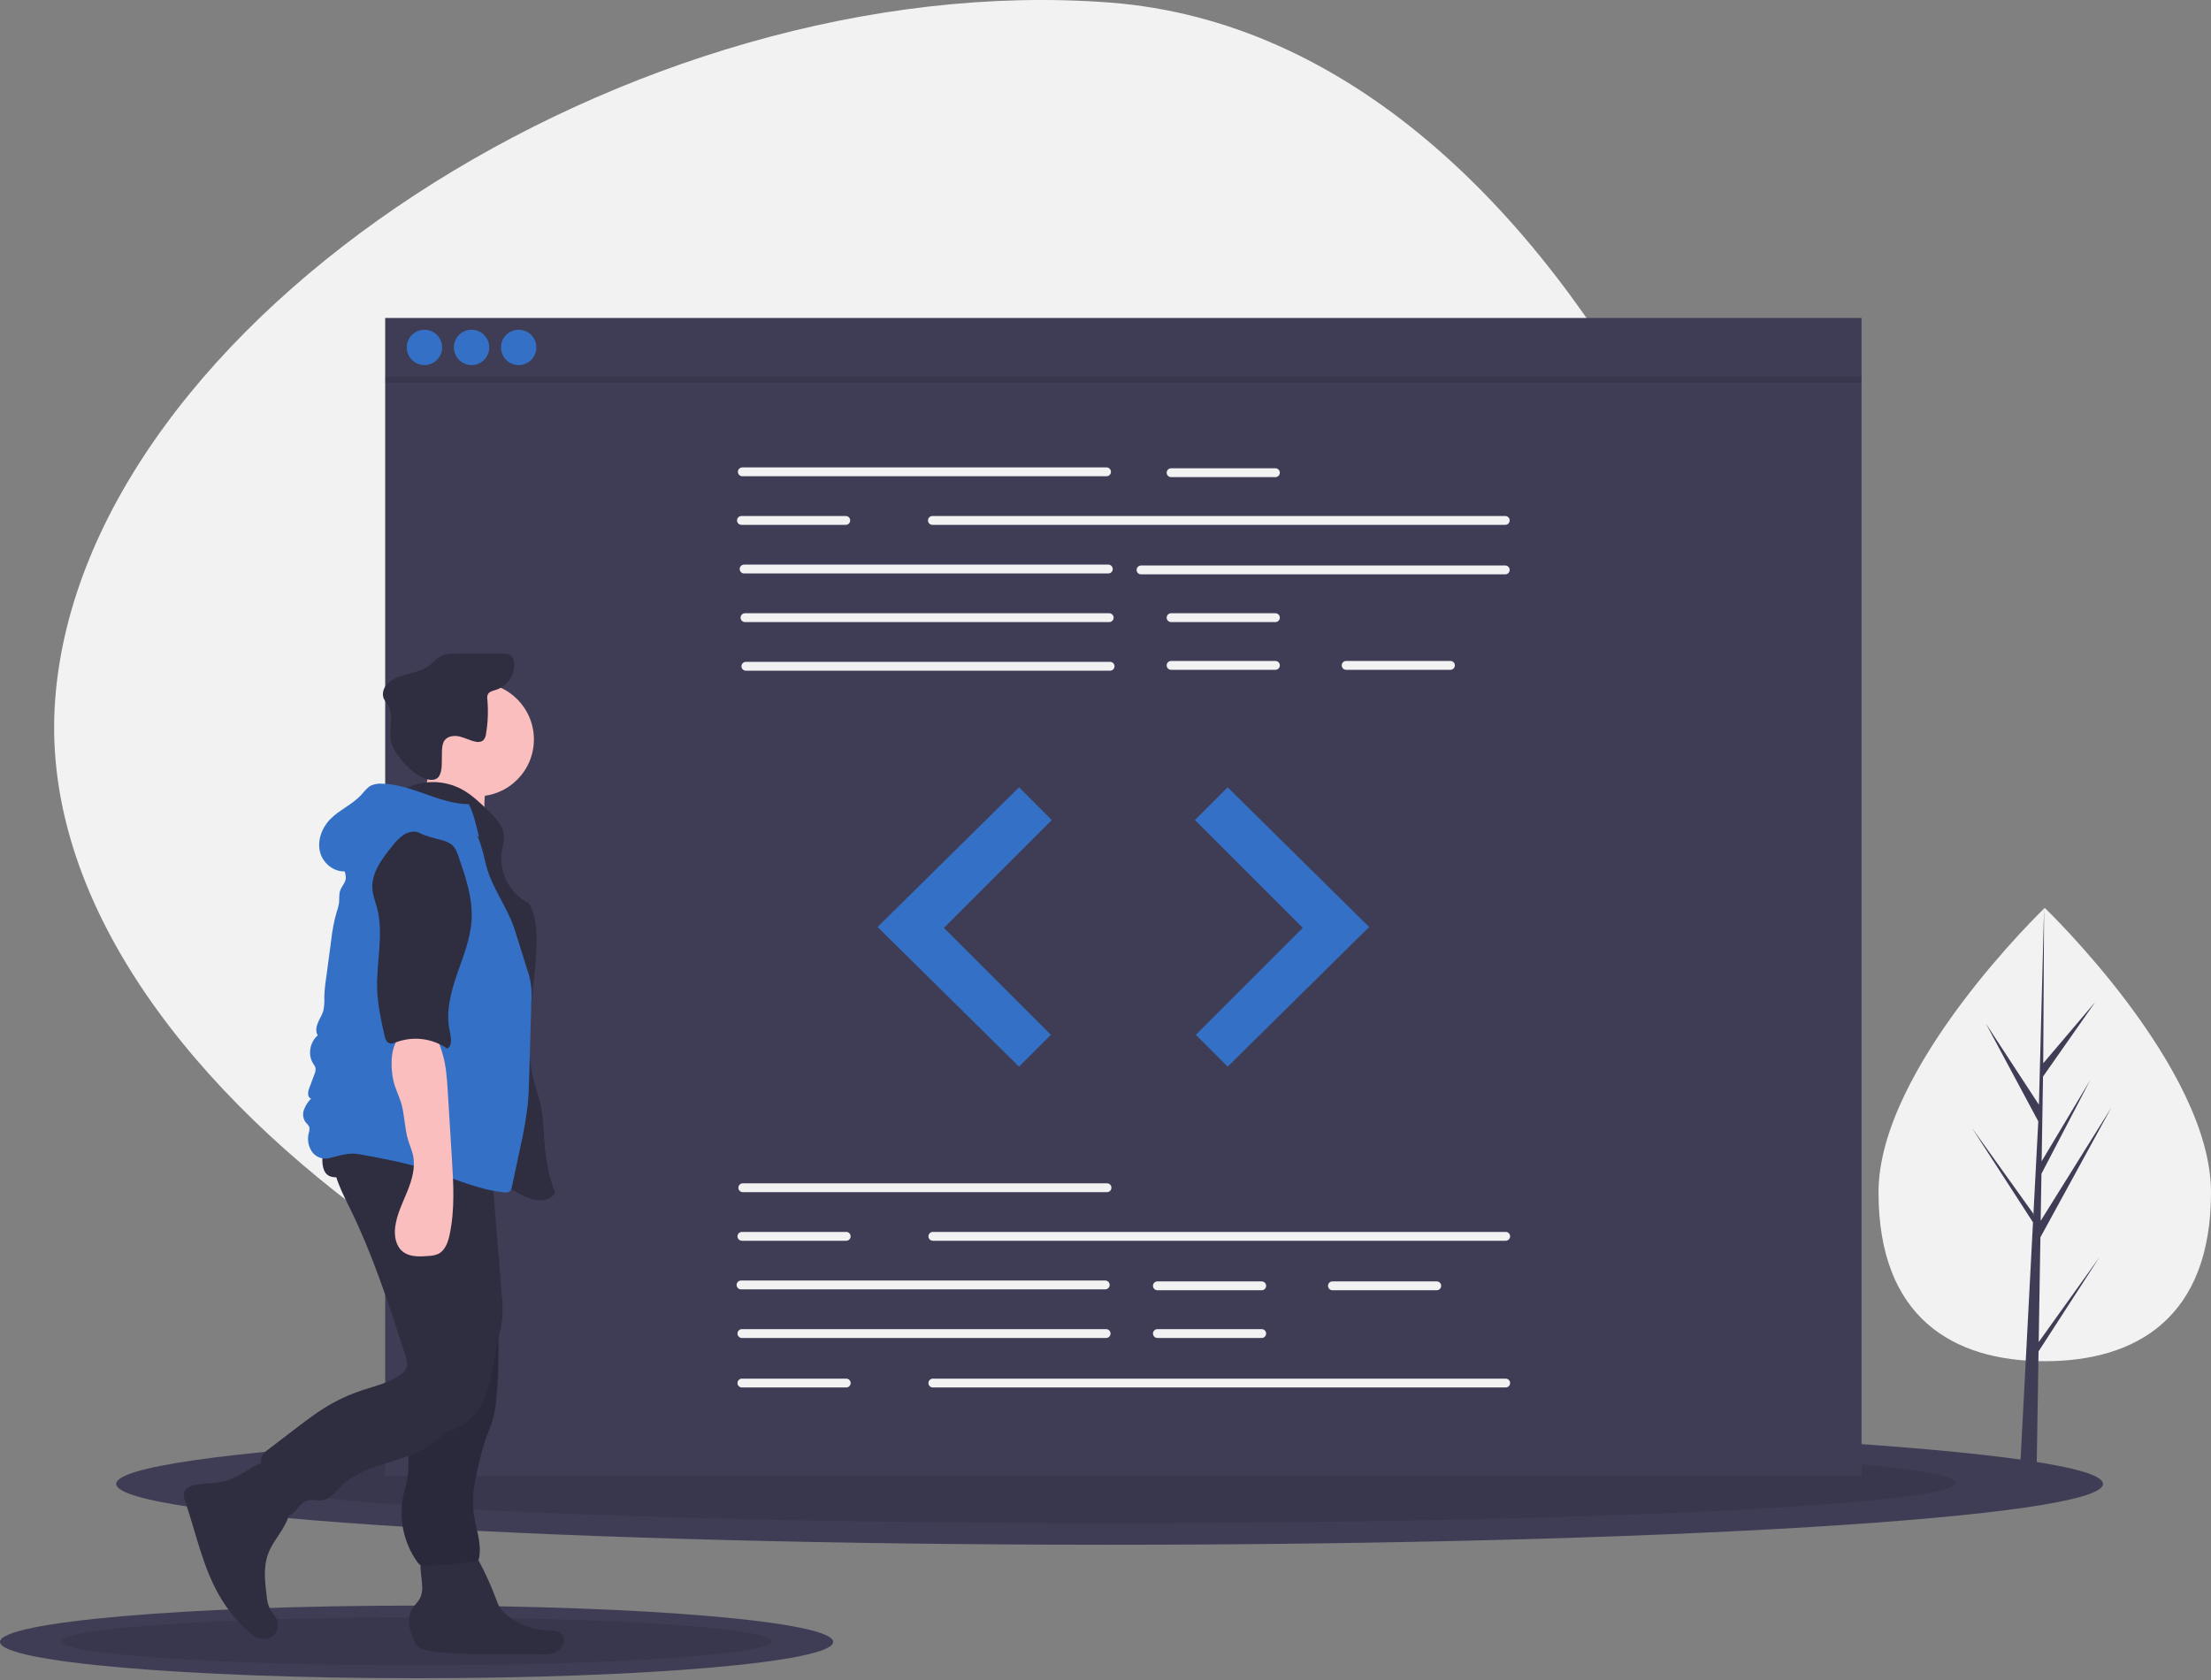 <svg width="500" height="380" viewBox="0 0 500 380" fill="none" xmlns="http://www.w3.org/2000/svg">
<rect x="0" y="0" width="500" height="380" fill="#808080" stroke="none"/>
<g clip-path="url(#clip0)">
<path d="M241.905 335.616C134.286 327.427 5.946 244.04 12.48 158.179C19.014 72.319 143.313 -7.61 250.931 0.579C358.55 8.769 420.499 169.228 413.965 255.089C407.431 340.949 349.523 343.806 241.905 335.616Z" fill="#F2F2F2"/>
<path d="M250.932 349.407C375.003 349.407 475.582 343.245 475.582 335.644C475.582 328.043 375.003 321.881 250.932 321.881C126.861 321.881 26.281 328.043 26.281 335.644C26.281 343.245 126.861 349.407 250.932 349.407Z" fill="#3F3D56"/>
<path opacity="0.1" d="M250.931 344.523C356.612 344.523 442.283 340.448 442.283 335.422C442.283 330.395 356.612 326.32 250.931 326.32C145.25 326.32 59.578 330.395 59.578 335.422C59.578 340.448 145.25 344.523 250.931 344.523Z" fill="black"/>
<path d="M94.208 379.597C146.238 379.597 188.417 375.92 188.417 371.384C188.417 366.847 146.238 363.17 94.208 363.17C42.178 363.17 0 366.847 0 371.384C0 375.92 42.178 379.597 94.208 379.597Z" fill="#3F3D56"/>
<path opacity="0.1" d="M94.207 376.683C138.525 376.683 174.452 374.251 174.452 371.251C174.452 368.252 138.525 365.82 94.207 365.82C49.89 365.82 13.963 368.252 13.963 371.251C13.963 374.251 49.89 376.683 94.207 376.683Z" fill="black"/>
<path d="M420.973 71.924H87.106V333.868H420.973V71.924Z" fill="#3F3D56"/>
<path d="M250.24 107.721H167.875C167.743 107.721 167.613 107.695 167.492 107.645C167.37 107.595 167.26 107.522 167.167 107.429C167.074 107.336 167 107.226 166.949 107.104C166.899 106.983 166.873 106.853 166.873 106.721C166.873 106.59 166.899 106.46 166.949 106.338C167 106.217 167.074 106.107 167.167 106.014C167.26 105.921 167.37 105.847 167.492 105.797C167.613 105.747 167.743 105.721 167.875 105.722H250.24C250.504 105.722 250.758 105.828 250.945 106.015C251.132 106.203 251.237 106.457 251.237 106.721C251.237 106.986 251.132 107.24 250.945 107.427C250.758 107.615 250.504 107.72 250.24 107.721V107.721Z" fill="#F2F2F2"/>
<path d="M340.402 118.716H210.857C210.592 118.716 210.338 118.611 210.15 118.423C209.963 118.236 209.857 117.982 209.857 117.717C209.857 117.452 209.963 117.197 210.15 117.01C210.338 116.822 210.592 116.717 210.857 116.717H340.402C340.533 116.717 340.663 116.743 340.784 116.793C340.906 116.843 341.016 116.917 341.109 117.01C341.201 117.103 341.275 117.213 341.325 117.334C341.376 117.455 341.401 117.585 341.401 117.717C341.401 117.848 341.376 117.978 341.325 118.099C341.275 118.22 341.201 118.331 341.109 118.423C341.016 118.516 340.906 118.59 340.784 118.64C340.663 118.69 340.533 118.716 340.402 118.716V118.716Z" fill="#F2F2F2"/>
<path d="M250.64 129.712H168.275C168.01 129.712 167.756 129.606 167.568 129.419C167.381 129.231 167.275 128.977 167.275 128.712C167.275 128.447 167.381 128.193 167.568 128.005C167.756 127.818 168.01 127.712 168.275 127.712H250.64C250.905 127.712 251.159 127.818 251.347 128.005C251.534 128.193 251.639 128.447 251.639 128.712C251.639 128.977 251.534 129.231 251.347 129.419C251.159 129.606 250.905 129.712 250.64 129.712V129.712Z" fill="#F2F2F2"/>
<path d="M340.402 129.912H258.037C257.772 129.912 257.517 129.806 257.33 129.619C257.142 129.431 257.037 129.177 257.037 128.912C257.037 128.647 257.142 128.393 257.33 128.205C257.517 128.018 257.772 127.912 258.037 127.912H340.402C340.667 127.912 340.921 128.018 341.108 128.205C341.296 128.393 341.401 128.647 341.401 128.912C341.401 129.177 341.296 129.431 341.108 129.619C340.921 129.806 340.667 129.912 340.402 129.912V129.912Z" fill="#F2F2F2"/>
<path d="M250.841 140.707H168.476C168.211 140.707 167.957 140.602 167.769 140.414C167.582 140.227 167.477 139.972 167.477 139.707C167.477 139.442 167.582 139.188 167.769 139.001C167.957 138.813 168.211 138.708 168.476 138.708H250.841C251.106 138.708 251.36 138.813 251.548 139.001C251.735 139.188 251.841 139.442 251.841 139.707C251.841 139.972 251.735 140.227 251.548 140.414C251.36 140.602 251.106 140.707 250.841 140.707V140.707Z" fill="#F2F2F2"/>
<path d="M251.04 151.702H168.675C168.41 151.702 168.156 151.597 167.969 151.409C167.781 151.222 167.676 150.968 167.676 150.703C167.676 150.438 167.781 150.183 167.969 149.996C168.156 149.808 168.41 149.703 168.675 149.703H251.04C251.305 149.703 251.56 149.808 251.747 149.996C251.935 150.183 252.04 150.438 252.04 150.703C252.04 150.968 251.935 151.222 251.747 151.409C251.56 151.597 251.305 151.702 251.04 151.702V151.702Z" fill="#F2F2F2"/>
<path d="M288.424 107.921H264.834C264.568 107.921 264.314 107.815 264.127 107.628C263.939 107.441 263.834 107.186 263.834 106.921C263.834 106.656 263.939 106.402 264.127 106.214C264.314 106.027 264.568 105.922 264.834 105.922H288.424C288.689 105.922 288.943 106.027 289.13 106.214C289.318 106.402 289.423 106.656 289.423 106.921C289.423 107.186 289.318 107.441 289.13 107.628C288.943 107.815 288.689 107.921 288.424 107.921V107.921Z" fill="#F2F2F2"/>
<path d="M288.424 140.707H264.834C264.568 140.707 264.314 140.602 264.127 140.414C263.939 140.227 263.834 139.972 263.834 139.707C263.834 139.442 263.939 139.188 264.127 139.001C264.314 138.813 264.568 138.708 264.834 138.708H288.424C288.689 138.708 288.943 138.813 289.13 139.001C289.318 139.188 289.423 139.442 289.423 139.707C289.423 139.972 289.318 140.227 289.13 140.414C288.943 140.602 288.689 140.707 288.424 140.707V140.707Z" fill="#F2F2F2"/>
<path d="M288.424 151.502H264.834C264.702 151.503 264.572 151.477 264.451 151.427C264.329 151.377 264.219 151.303 264.126 151.21C264.033 151.117 263.959 151.007 263.908 150.886C263.858 150.764 263.832 150.634 263.832 150.503C263.832 150.371 263.858 150.241 263.908 150.12C263.959 149.998 264.033 149.888 264.126 149.795C264.219 149.702 264.329 149.629 264.451 149.579C264.572 149.529 264.702 149.503 264.834 149.503H288.424C288.555 149.503 288.685 149.529 288.807 149.579C288.928 149.629 289.039 149.702 289.132 149.795C289.225 149.888 289.299 149.998 289.349 150.12C289.399 150.241 289.425 150.371 289.425 150.503C289.425 150.634 289.399 150.764 289.349 150.886C289.299 151.007 289.225 151.117 289.132 151.21C289.039 151.303 288.928 151.377 288.807 151.427C288.685 151.477 288.555 151.503 288.424 151.502V151.502Z" fill="#F2F2F2"/>
<path d="M328.007 151.502H304.417C304.153 151.502 303.899 151.396 303.712 151.209C303.525 151.021 303.42 150.767 303.42 150.503C303.42 150.238 303.525 149.984 303.712 149.797C303.899 149.609 304.153 149.504 304.417 149.503H328.007C328.139 149.503 328.269 149.529 328.391 149.579C328.512 149.629 328.622 149.702 328.716 149.795C328.809 149.888 328.882 149.998 328.933 150.12C328.983 150.241 329.009 150.371 329.009 150.503C329.009 150.634 328.983 150.764 328.933 150.886C328.882 151.007 328.809 151.117 328.716 151.21C328.622 151.303 328.512 151.377 328.391 151.427C328.269 151.477 328.139 151.503 328.007 151.502V151.502Z" fill="#F2F2F2"/>
<path d="M191.265 118.716H167.675C167.41 118.716 167.156 118.611 166.969 118.423C166.781 118.236 166.676 117.982 166.676 117.717C166.676 117.452 166.781 117.197 166.969 117.01C167.156 116.822 167.41 116.717 167.675 116.717H191.265C191.53 116.717 191.785 116.822 191.972 117.01C192.16 117.197 192.265 117.452 192.265 117.717C192.265 117.982 192.16 118.236 191.972 118.423C191.785 118.611 191.53 118.716 191.265 118.716V118.716Z" fill="#F2F2F2"/>
<path d="M250.341 269.652H167.976C167.711 269.652 167.457 269.547 167.269 269.359C167.082 269.172 166.977 268.917 166.977 268.652C166.977 268.387 167.082 268.133 167.269 267.946C167.457 267.758 167.711 267.653 167.976 267.653H250.341C250.606 267.653 250.86 267.758 251.048 267.946C251.235 268.133 251.341 268.387 251.341 268.652C251.341 268.917 251.235 269.172 251.048 269.359C250.86 269.547 250.606 269.652 250.341 269.652Z" fill="#F2F2F2"/>
<path d="M249.941 291.643H167.576C167.311 291.643 167.056 291.537 166.869 291.35C166.681 291.162 166.576 290.908 166.576 290.643C166.576 290.378 166.681 290.124 166.869 289.936C167.056 289.749 167.311 289.643 167.576 289.643H249.941C250.206 289.643 250.46 289.749 250.647 289.936C250.835 290.124 250.94 290.378 250.94 290.643C250.94 290.908 250.835 291.162 250.647 291.35C250.46 291.537 250.206 291.643 249.941 291.643Z" fill="#F2F2F2"/>
<path d="M250.14 302.638H167.775C167.644 302.638 167.513 302.612 167.392 302.562C167.27 302.512 167.16 302.439 167.067 302.346C166.974 302.253 166.9 302.143 166.85 302.021C166.799 301.9 166.773 301.77 166.773 301.638C166.773 301.507 166.799 301.377 166.85 301.255C166.9 301.134 166.974 301.024 167.067 300.931C167.16 300.838 167.27 300.764 167.392 300.714C167.513 300.664 167.644 300.638 167.775 300.639H250.14C250.271 300.638 250.402 300.664 250.523 300.714C250.645 300.764 250.755 300.838 250.848 300.931C250.941 301.024 251.015 301.134 251.065 301.255C251.116 301.377 251.142 301.507 251.142 301.638C251.142 301.77 251.116 301.9 251.065 302.021C251.015 302.143 250.941 302.253 250.848 302.346C250.755 302.439 250.645 302.512 250.523 302.562C250.402 302.612 250.271 302.638 250.14 302.638V302.638Z" fill="#F2F2F2"/>
<path d="M285.326 291.842H261.736C261.471 291.842 261.217 291.737 261.029 291.55C260.842 291.362 260.736 291.108 260.736 290.843C260.736 290.578 260.842 290.323 261.029 290.136C261.217 289.949 261.471 289.843 261.736 289.843H285.326C285.591 289.843 285.845 289.949 286.033 290.136C286.22 290.323 286.325 290.578 286.325 290.843C286.325 291.108 286.22 291.362 286.033 291.55C285.845 291.737 285.591 291.842 285.326 291.842Z" fill="#F2F2F2"/>
<path d="M285.326 302.638H261.736C261.471 302.638 261.217 302.533 261.029 302.345C260.842 302.158 260.736 301.903 260.736 301.638C260.736 301.373 260.842 301.119 261.029 300.931C261.217 300.744 261.471 300.639 261.736 300.639H285.326C285.591 300.639 285.845 300.744 286.033 300.931C286.22 301.119 286.325 301.373 286.325 301.638C286.325 301.903 286.22 302.158 286.033 302.345C285.845 302.533 285.591 302.638 285.326 302.638V302.638Z" fill="#F2F2F2"/>
<path d="M324.91 291.842H301.32C301.055 291.842 300.801 291.737 300.613 291.55C300.426 291.362 300.32 291.108 300.32 290.843C300.32 290.578 300.426 290.323 300.613 290.136C300.801 289.949 301.055 289.843 301.32 289.843H324.91C325.175 289.843 325.429 289.949 325.617 290.136C325.804 290.323 325.909 290.578 325.909 290.843C325.909 291.108 325.804 291.362 325.617 291.55C325.429 291.737 325.175 291.842 324.91 291.842V291.842Z" fill="#F2F2F2"/>
<path d="M340.501 280.647H210.957C210.691 280.647 210.437 280.542 210.25 280.354C210.062 280.167 209.957 279.913 209.957 279.648C209.957 279.383 210.062 279.128 210.25 278.941C210.437 278.753 210.691 278.648 210.957 278.648H340.501C340.767 278.648 341.021 278.753 341.208 278.941C341.396 279.128 341.501 279.383 341.501 279.648C341.501 279.913 341.396 280.167 341.208 280.354C341.021 280.542 340.767 280.647 340.501 280.647V280.647Z" fill="#F2F2F2"/>
<path d="M191.365 280.647H167.775C167.51 280.647 167.256 280.542 167.068 280.354C166.881 280.167 166.775 279.913 166.775 279.648C166.775 279.383 166.881 279.128 167.068 278.941C167.256 278.753 167.51 278.648 167.775 278.648H191.365C191.63 278.648 191.884 278.753 192.072 278.941C192.259 279.128 192.364 279.383 192.364 279.648C192.364 279.913 192.259 280.167 192.072 280.354C191.884 280.542 191.63 280.647 191.365 280.647V280.647Z" fill="#F2F2F2"/>
<path d="M340.502 313.833H210.957C210.825 313.833 210.695 313.808 210.574 313.758C210.452 313.708 210.342 313.634 210.249 313.541C210.156 313.448 210.082 313.338 210.031 313.217C209.981 313.095 209.955 312.965 209.955 312.834C209.955 312.702 209.981 312.572 210.031 312.451C210.082 312.329 210.156 312.219 210.249 312.126C210.342 312.033 210.452 311.96 210.574 311.909C210.695 311.859 210.825 311.834 210.957 311.834H340.502C340.767 311.834 341.021 311.939 341.208 312.127C341.396 312.314 341.501 312.568 341.501 312.834C341.501 313.099 341.396 313.353 341.208 313.54C341.021 313.728 340.767 313.833 340.502 313.833V313.833Z" fill="#F2F2F2"/>
<path d="M191.365 313.833H167.775C167.644 313.833 167.513 313.808 167.392 313.758C167.27 313.708 167.16 313.634 167.067 313.541C166.974 313.448 166.9 313.338 166.85 313.217C166.799 313.095 166.773 312.965 166.773 312.834C166.773 312.702 166.799 312.572 166.85 312.451C166.9 312.329 166.974 312.219 167.067 312.126C167.16 312.033 167.27 311.96 167.392 311.909C167.513 311.859 167.644 311.834 167.775 311.834H191.365C191.497 311.834 191.627 311.859 191.748 311.909C191.87 311.96 191.98 312.033 192.073 312.126C192.166 312.219 192.24 312.329 192.29 312.451C192.341 312.572 192.367 312.702 192.367 312.834C192.367 312.965 192.341 313.095 192.29 313.217C192.24 313.338 192.166 313.448 192.073 313.541C191.98 313.634 191.87 313.708 191.748 313.758C191.627 313.808 191.497 313.833 191.365 313.833Z" fill="#F2F2F2"/>
<path d="M230.449 178.091L198.463 209.678L230.449 241.264L237.646 234.067L213.457 209.877L237.846 185.488L230.449 178.091Z" fill="#3471C6"/>
<path d="M277.629 178.091L309.616 209.678L277.629 241.264L270.432 234.067L294.622 209.877L270.232 185.488L277.629 178.091Z" fill="#3471C6"/>
<path d="M95.984 82.579C98.191 82.579 99.98 80.79 99.98 78.583C99.98 76.377 98.191 74.588 95.984 74.588C93.777 74.588 91.988 76.377 91.988 78.583C91.988 80.79 93.777 82.579 95.984 82.579Z" fill="#3471C6"/>
<path d="M106.64 82.579C108.847 82.579 110.636 80.79 110.636 78.583C110.636 76.377 108.847 74.588 106.64 74.588C104.433 74.588 102.645 76.377 102.645 78.583C102.645 80.79 104.433 82.579 106.64 82.579Z" fill="#3471C6"/>
<path d="M117.295 82.579C119.501 82.579 121.29 80.79 121.29 78.583C121.29 76.377 119.501 74.588 117.295 74.588C115.088 74.588 113.299 76.377 113.299 78.583C113.299 80.79 115.088 82.579 117.295 82.579Z" fill="#3471C6"/>
<path opacity="0.1" d="M420.973 85.243H87.106V86.575H420.973V85.243Z" fill="black"/>
<path d="M499.999 269.693C499.999 298.006 483.167 307.892 462.405 307.892C441.642 307.892 424.811 298.006 424.811 269.693C424.811 241.38 462.405 205.362 462.405 205.362C462.405 205.362 499.999 241.38 499.999 269.693Z" fill="#F2F2F2"/>
<path d="M461.037 303.561L461.422 279.865L477.446 250.551L461.483 276.148L461.656 265.494L472.699 244.286L461.702 262.675L462.013 243.512L473.838 226.628L462.062 240.499L462.256 205.363L461.034 251.877L461.134 249.958L449.111 231.555L460.942 253.642L459.821 275.043L459.788 274.475L445.928 255.108L459.746 276.481L459.606 279.158L459.581 279.198L459.592 279.418L456.75 333.714H460.547L461.003 305.669L474.788 284.348L461.037 303.561Z" fill="#3F3D56"/>
<path d="M54.441 333.465C53.287 334.107 52.07 334.628 50.81 335.02C48.555 335.636 46.145 335.41 43.867 335.936C42.935 336.151 41.92 336.601 41.623 337.511C41.406 338.178 41.642 338.899 41.869 339.564C44.386 346.942 45.903 354.777 49.916 361.461C51.603 364.268 53.696 366.809 56.128 369.003C57.041 369.825 58.075 370.63 59.296 370.759C59.859 370.818 60.428 370.728 60.945 370.497C61.462 370.267 61.909 369.904 62.241 369.445C62.573 368.987 62.778 368.449 62.836 367.886C62.893 367.323 62.801 366.754 62.569 366.238C62.209 365.438 61.54 364.819 61.108 364.056C60.641 363.083 60.366 362.029 60.301 360.952C59.904 357.796 59.522 354.498 60.616 351.511C61.349 349.507 62.694 347.8 63.815 345.984C64.936 344.169 65.867 342.09 65.618 339.971C65.447 338.525 64.742 337.202 63.997 335.951C63.251 334.698 61.775 331.33 60.275 330.912C58.718 330.478 55.798 332.769 54.441 333.465Z" fill="#2F2E41"/>
<path d="M95.479 358.953C95.503 359.666 95.403 360.379 95.185 361.059C94.715 362.299 93.551 363.149 92.949 364.33C92.112 365.973 92.491 367.959 93.046 369.717C93.393 370.82 93.849 371.967 94.783 372.649C95.581 373.144 96.489 373.434 97.426 373.496C105.434 374.604 113.568 373.968 121.649 374.2C123.122 374.242 124.681 374.294 125.967 373.574C127.252 372.855 128.047 371.045 127.173 369.859C126.387 368.794 124.835 368.804 123.513 368.741C120.072 368.567 116.795 367.217 114.228 364.917C113.722 364.484 113.283 363.979 112.926 363.418C112.651 362.919 112.423 362.396 112.245 361.856C111.112 358.787 109.765 355.803 108.212 352.924C107.778 352.118 107.286 351.279 106.478 350.848C105.887 350.579 105.245 350.439 104.596 350.437C102.582 350.306 97.367 349.621 95.809 351.187C94.37 352.634 95.511 357.115 95.479 358.953Z" fill="#2F2E41"/>
<path d="M107.872 180.118C114.977 180.118 120.736 174.358 120.736 167.254C120.736 160.149 114.977 154.39 107.872 154.39C100.767 154.39 95.008 160.149 95.008 167.254C95.008 174.358 100.767 180.118 107.872 180.118Z" fill="#FBBEBE"/>
<path d="M96.256 177.876C95.491 179.924 94.193 181.848 92.305 182.951L110.097 186.58C109.451 183.983 109.366 181.279 109.847 178.647C110.024 178.009 110.06 177.342 109.954 176.689C109.619 175.398 108.166 174.777 106.866 174.481C103.619 173.74 100.747 173.343 97.73 171.909C96.807 173.488 96.936 176.055 96.256 177.876Z" fill="#FBBEBE"/>
<path d="M92.155 178.134C94.069 177.268 96.154 176.847 98.254 176.901C100.355 176.956 102.415 177.486 104.281 178.451C106.562 179.653 108.451 181.468 110.307 183.258C112.017 184.908 113.842 186.797 113.963 189.171C114.022 190.321 113.663 191.445 113.482 192.582C113.156 194.934 113.57 197.328 114.666 199.434C115.763 201.54 117.487 203.252 119.6 204.334C121.013 206.688 121.305 209.541 121.327 212.287C121.409 222.692 118.126 233.225 120.47 243.363C121.02 245.744 121.873 248.049 122.349 250.445C122.964 253.549 122.934 256.741 123.256 259.889C123.605 263.297 124.368 266.651 125.526 269.876C124.752 271.107 123.141 271.58 121.689 271.48C120.238 271.38 118.881 270.75 117.586 270.088C111.316 266.879 105.573 262.648 99.078 259.921C94.782 258.117 90.204 256.993 86.036 254.909C81.868 252.826 77.991 249.519 76.717 245.036C76.166 243.098 76.132 241.056 76.102 239.041C75.975 230.555 75.857 221.977 77.705 213.693C79.334 206.388 82.474 199.4 83.159 191.947C83.382 189.521 83.386 186.924 84.742 184.9C86.657 182.038 90.794 181.297 92.155 178.134Z" fill="#2F2E41"/>
<path d="M100.555 167.435C101.313 166.447 102.775 166.312 103.986 166.604C105.197 166.897 106.314 167.521 107.537 167.758C107.815 167.837 108.106 167.857 108.392 167.817C108.679 167.777 108.953 167.677 109.199 167.525C109.626 167.104 109.882 166.539 109.916 165.94C110.344 163.391 110.444 160.797 110.214 158.223C110.15 157.862 110.174 157.491 110.284 157.141C110.587 156.411 111.511 156.238 112.265 156.004C113.51 155.583 114.579 154.759 115.304 153.663C116.029 152.567 116.367 151.261 116.267 149.951C116.248 149.322 115.984 148.726 115.531 148.29C115.01 147.865 114.279 147.839 113.606 147.833C110.148 147.806 106.69 147.807 103.232 147.836C101.952 147.847 100.608 147.878 99.499 148.516C98.678 148.988 98.068 149.748 97.332 150.342C95.411 151.892 92.813 152.207 90.476 153.002C89.335 153.326 88.3 153.944 87.472 154.793C86.695 155.681 86.321 157.001 86.809 158.075C87.059 158.523 87.339 158.954 87.647 159.365C89.025 161.569 88.107 164.427 88.313 167.019C88.57 170.254 93.359 175.504 96.606 176.269C101.848 177.506 98.82 169.56 100.555 167.435Z" fill="#2F2E41"/>
<path d="M93.294 309.309C93.625 311.671 94.049 314.042 93.935 316.425C93.777 319.752 92.577 322.958 92.356 326.281C92.19 328.763 92.573 331.272 92.228 333.736C92.007 335.313 91.493 336.834 91.175 338.395C90.67 340.938 90.684 343.557 91.216 346.095C91.748 348.633 92.787 351.037 94.27 353.164C94.488 353.528 94.798 353.828 95.169 354.035C95.524 354.166 95.905 354.217 96.282 354.182C100.026 354.106 103.761 353.766 107.457 353.166C107.728 353.155 107.984 353.042 108.175 352.85C108.258 352.722 108.311 352.577 108.331 352.426C109.016 348.903 107.453 345.37 107.055 341.803C106.631 337.993 107.545 334.176 108.452 330.452C108.864 328.616 109.378 326.803 109.992 325.024C110.43 323.826 110.96 322.661 111.34 321.444C111.878 319.532 112.206 317.566 112.317 315.582C112.581 312.452 112.721 309.315 112.737 306.171C112.827 303.191 112.579 300.211 111.998 297.287C111.164 293.585 109.456 290.147 107.764 286.751C106.859 286.968 106.009 287.372 105.27 287.937C103.089 289.349 100.812 290.607 98.455 291.702C96.871 292.437 93.783 292.96 92.778 294.492C91.787 296.004 92.427 299.088 92.502 300.755C92.632 303.616 92.896 306.468 93.294 309.309Z" fill="#2F2E41"/>
<path opacity="0.1" d="M93.294 309.309C93.625 311.671 94.049 314.042 93.935 316.425C93.777 319.752 92.577 322.958 92.356 326.281C92.19 328.763 92.573 331.272 92.228 333.736C92.007 335.313 91.493 336.834 91.175 338.395C90.67 340.938 90.684 343.557 91.216 346.095C91.748 348.633 92.787 351.037 94.27 353.164C94.488 353.528 94.798 353.828 95.169 354.035C95.524 354.166 95.905 354.217 96.282 354.182C100.026 354.106 103.761 353.766 107.457 353.166C107.728 353.155 107.984 353.042 108.175 352.85C108.258 352.722 108.311 352.577 108.331 352.426C109.016 348.903 107.453 345.37 107.055 341.803C106.631 337.993 107.545 334.176 108.452 330.452C108.864 328.616 109.378 326.803 109.992 325.024C110.43 323.826 110.96 322.661 111.34 321.444C111.878 319.532 112.206 317.566 112.317 315.582C112.581 312.452 112.721 309.315 112.737 306.171C112.827 303.191 112.579 300.211 111.998 297.287C111.164 293.585 109.456 290.147 107.764 286.751C106.859 286.968 106.009 287.372 105.27 287.937C103.089 289.349 100.812 290.607 98.455 291.702C96.871 292.437 93.783 292.96 92.778 294.492C91.787 296.004 92.427 299.088 92.502 300.755C92.632 303.616 92.896 306.468 93.294 309.309Z" fill="black"/>
<path d="M75.903 258.844C74.195 263.444 76.706 268.414 78.887 272.808C84.262 283.635 87.995 295.188 91.707 306.691C91.985 307.553 92.263 308.493 91.953 309.344C91.685 309.948 91.251 310.464 90.7 310.83C88.14 312.774 84.881 313.466 81.832 314.483C78.885 315.467 76.063 316.79 73.422 318.426C71.212 319.795 69.142 321.376 67.076 322.953L60.5 327.976C60.075 328.263 59.703 328.624 59.401 329.04C58.767 330.035 59.027 331.334 59.343 332.471C60.179 335.481 61.255 338.42 62.562 341.258C62.777 341.88 63.187 342.417 63.73 342.788C64.756 343.34 66.012 342.608 66.796 341.746C67.579 340.884 68.257 339.811 69.362 339.441C70.466 339.071 71.68 339.519 72.833 339.357C74.697 339.095 75.935 337.378 77.278 336.06C82.768 330.674 91.934 331.065 97.973 326.303C98.846 325.521 99.77 324.799 100.74 324.141C101.761 323.538 102.918 323.207 103.978 322.673C107.199 321.051 109.225 317.697 110.31 314.257C111.395 310.817 111.704 307.185 112.484 303.664C112.887 301.843 113.417 300.042 113.597 298.186C113.712 296.459 113.674 294.726 113.484 293.006L111.305 266.05C111.128 263.855 110.95 261.658 110.606 259.483C104.134 259.715 97.667 259.975 91.192 260.052C86.039 260.113 80.792 260.473 75.903 258.844Z" fill="#2F2E41"/>
<path d="M73.523 265.15C74.401 266.562 76.538 266.533 78.009 265.759C79.481 264.985 80.624 263.684 82.099 262.917C84.081 261.886 86.426 261.924 88.659 261.988C92.195 262.087 95.774 262.194 99.175 263.163C102.694 264.165 106.119 266.094 109.757 265.709C110.39 265.642 111.082 265.461 111.427 264.925C111.629 264.538 111.724 264.103 111.702 263.666L111.821 260.488C111.894 259.938 111.806 259.379 111.568 258.878C111.262 258.462 110.844 258.141 110.362 257.955C105.184 255.449 99.278 254.982 93.529 254.785C90.606 254.685 87.682 254.644 84.757 254.661C82.275 254.676 79.295 254.317 76.881 254.981C73.642 255.871 71.88 262.508 73.523 265.15Z" fill="#2F2E41"/>
<path d="M106.038 181.907C99.253 181.847 93.104 177.369 86.32 177.26C85.5 177.203 84.679 177.345 83.926 177.673C82.98 178.149 82.359 179.07 81.641 179.848C79.635 182.02 76.73 183.18 74.669 185.3C72.737 187.288 71.662 190.25 72.425 192.916C73.188 195.581 76.067 197.625 78.764 196.985C79.851 193.467 82.094 190.42 85.129 188.336C86.709 187.323 88.374 186.449 90.104 185.725C93.154 184.343 96.563 182.935 99.747 183.971C100.921 184.414 102.028 185.018 103.036 185.765L108.343 189.33C107.725 186.891 107.169 184.155 106.038 181.907Z" fill="#3471C6"/>
<path d="M77.983 194.626C77.082 195.75 78.38 197.379 78.182 198.806C78.05 199.754 77.269 200.477 76.945 201.378C76.608 202.31 76.787 203.343 76.659 204.326C76.531 205.041 76.341 205.744 76.093 206.426C75.521 208.465 75.122 210.548 74.9 212.653L73.713 221.522C73.507 222.856 73.381 224.202 73.337 225.552C73.397 226.561 73.329 227.573 73.136 228.565C72.873 229.534 72.291 230.382 71.899 231.307C71.508 232.232 71.326 233.35 71.855 234.204C70.083 235.68 69.556 238.578 70.795 240.524C71.031 240.827 71.216 241.166 71.341 241.529C71.41 242.036 71.326 242.553 71.101 243.012L69.9 246.212C69.593 247.031 69.496 248.278 70.35 248.465C69.642 249.2 69.091 250.071 68.729 251.025C68.553 251.504 68.501 252.02 68.576 252.524C68.652 253.029 68.853 253.506 69.161 253.913C69.459 254.175 69.713 254.483 69.913 254.826C70.03 255.304 70 255.806 69.826 256.266C69.647 256.965 69.612 257.693 69.724 258.406C69.837 259.118 70.094 259.8 70.48 260.41C70.88 261.011 71.447 261.483 72.11 261.767C72.774 262.052 73.506 262.137 74.218 262.012C76.62 261.47 78.778 260.615 81.2 261.059C86.415 262.016 91.647 262.977 96.698 264.59C102.462 266.43 108.044 269.129 114.068 269.696C114.465 269.777 114.877 269.713 115.23 269.515C115.537 269.224 115.728 268.832 115.767 268.411C116.388 265.5 117.009 262.59 117.629 259.68C118.38 256.454 118.951 253.189 119.341 249.9C119.553 247.777 119.613 245.643 119.674 243.51L120.154 226.537C120.378 224.035 120.045 221.515 119.177 219.158L116.416 210.346C114.841 205.317 111.227 200.858 109.941 195.747C109.126 192.513 108.525 189.042 106.341 186.521C103.228 182.927 97.841 182.368 93.127 182.986C90.997 183.265 88.849 183.747 87.007 184.852C84.876 186.129 83.307 188.141 81.788 190.107C80.537 191.727 79.264 193.029 77.983 194.626Z" fill="#3471C6"/>
<path d="M88.993 244.551C89.381 246.226 90.197 247.77 90.697 249.416C91.533 252.172 91.462 255.141 92.297 257.898C92.647 259.055 93.155 260.166 93.407 261.349C93.993 264.106 93.137 266.959 92.073 269.569C91.01 272.18 89.714 274.754 89.369 277.552C89.126 279.522 89.475 281.747 90.994 283.026C92.571 284.354 94.862 284.264 96.916 284.087C97.653 284.067 98.381 283.915 99.066 283.64C100.636 282.897 101.298 281.038 101.665 279.34C102.895 273.649 102.544 267.749 102.186 261.938L101.251 246.739C101.071 243.812 100.878 240.826 99.977 238.016C99.648 236.994 99.077 234.929 98.143 234.276C97.219 233.63 94.578 233.601 93.433 233.547C88.062 233.295 88.123 240.792 88.993 244.551Z" fill="#FBBEBE"/>
<path d="M94.943 188.433C93.846 187.858 92.464 188.106 91.404 188.746C90.38 189.447 89.484 190.317 88.753 191.32C86.382 194.213 83.873 197.533 84.225 201.257C84.356 202.653 84.891 203.974 85.253 205.329C86.843 211.269 85.085 217.552 85.287 223.698C85.403 227.249 86.176 230.742 86.946 234.211C87.103 234.918 87.354 235.738 88.039 235.976C88.554 236.155 89.109 235.925 89.618 235.732C91.515 235.031 93.553 234.797 95.559 235.05C97.566 235.303 99.482 236.035 101.145 237.184C102.417 236.506 101.941 234.36 101.656 232.946C100.808 228.747 101.958 224.416 103.355 220.366C104.752 216.317 106.423 212.272 106.655 207.995C106.917 203.149 105.31 198.418 103.725 193.831C103.379 192.83 103 191.78 102.198 191.088C101.511 190.577 100.724 190.218 99.888 190.033C98.204 189.535 96.499 189.247 94.943 188.433Z" fill="#2F2E41"/>
</g>
<defs>
<clipPath id="clip0">
<rect width="500" height="379.597" fill="white"/>
</clipPath>
</defs>
</svg>
